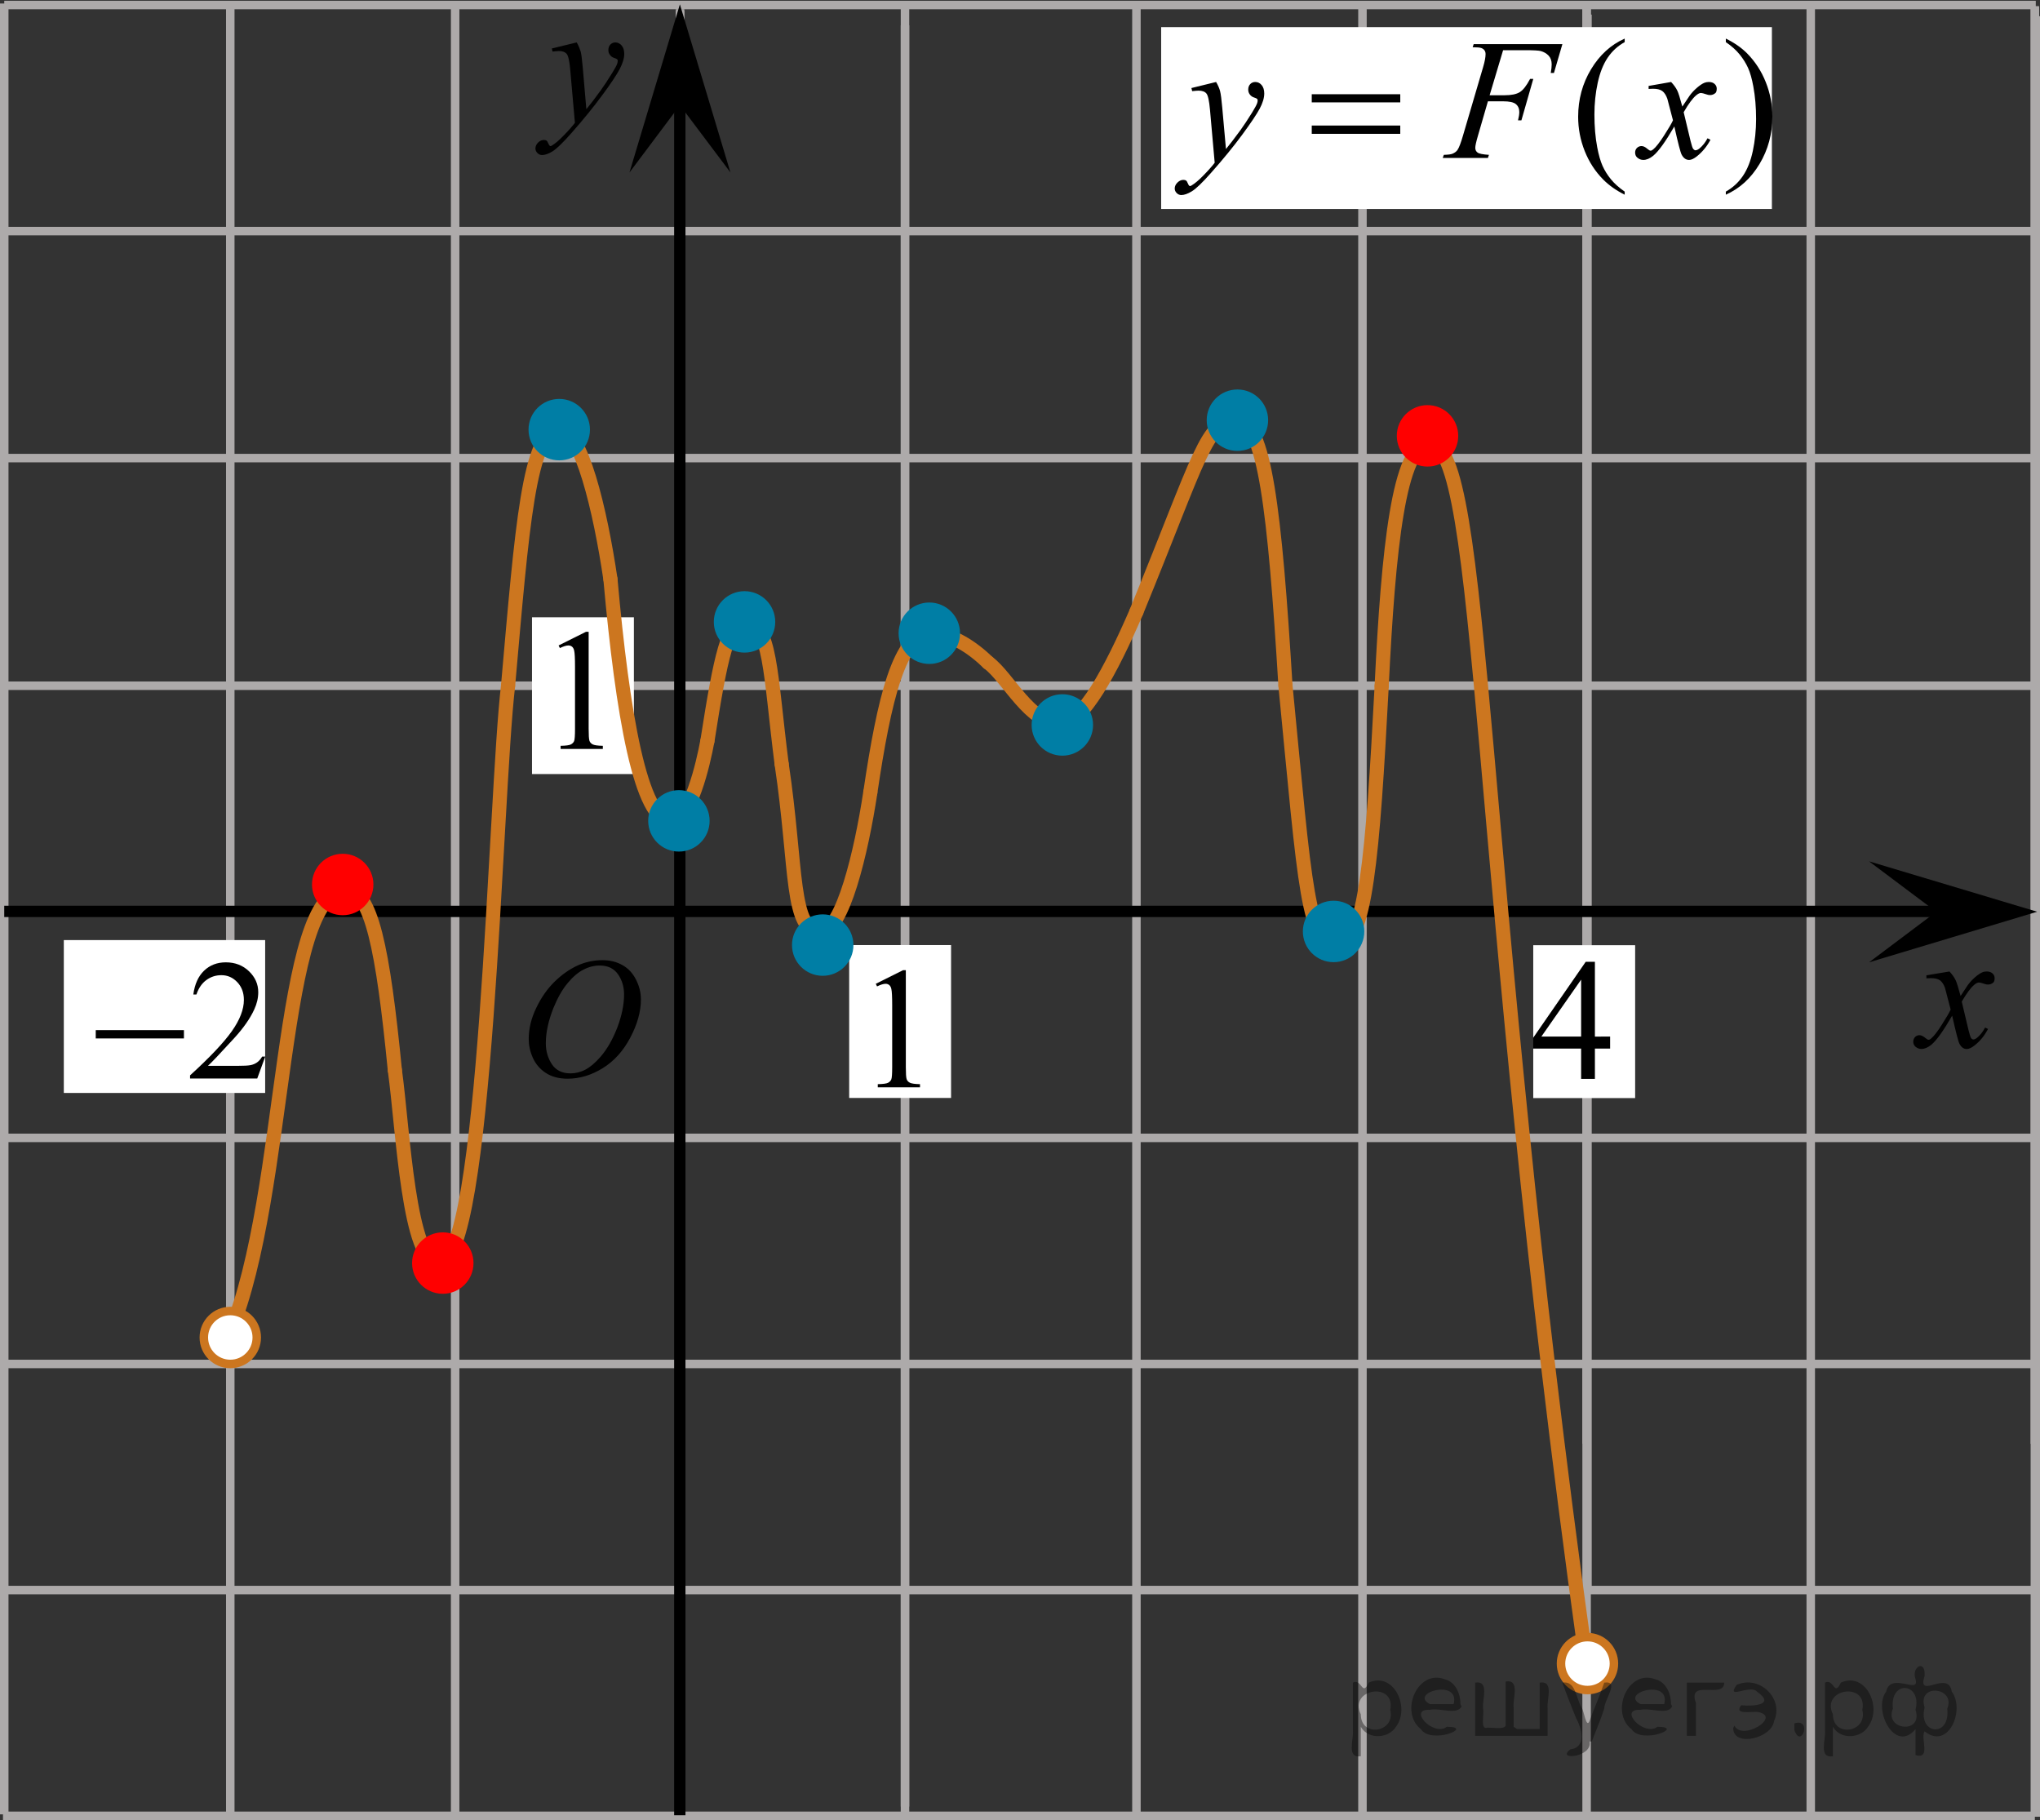<?xml version="1.0" encoding="utf-8"?>
<!-- Generator: Adobe Illustrator 27.2.0, SVG Export Plug-In . SVG Version: 6.00 Build 0)  -->
<svg version="1.1" id="Слой_1" xmlns="http://www.w3.org/2000/svg" xmlns:xlink="http://www.w3.org/1999/xlink" x="0px" y="0px"
	 width="180.193px" height="160.738px" viewBox="0 0 180.193 160.738" enable-background="new 0 0 180.193 160.738"
	 xml:space="preserve">
<rect x="0" y="0" width="180.193" height="160.738" fill="#333333" stroke="none"/>
<line fill="none" stroke="#ADAAAA" stroke-width="0.75" stroke-miterlimit="10" x1="0.348" y1="100.491" x2="179.844" y2="100.491"/>
<line fill="none" stroke="#ADAAAA" stroke-width="0.75" stroke-miterlimit="10" x1="0.371" y1="120.457" x2="179.818" y2="120.457"/>
<line fill="none" stroke="#ADAAAA" stroke-width="0.75" stroke-miterlimit="10" x1="0.346" y1="140.425" x2="179.822" y2="140.425"/>
<line fill="none" stroke="#ADAAAA" stroke-width="0.75" stroke-miterlimit="10" x1="20.34" y1="160.354" x2="20.34" y2="0.213"/>
<line fill="none" stroke="#ADAAAA" stroke-width="0.75" stroke-miterlimit="10" x1="0.375" y1="160.233" x2="0.375" y2="0.309"/>
<line fill="none" stroke="#ADAAAA" stroke-width="0.75" stroke-miterlimit="10" x1="40.203" y1="160.207" x2="40.203" y2="0.397"/>
<line fill="none" stroke="#ADAAAA" stroke-width="0.75" stroke-miterlimit="10" x1="60.072" y1="160.396" x2="60.072" y2="0.929"/>
<line fill="none" stroke="#ADAAAA" stroke-width="0.75" stroke-miterlimit="10" x1="60.072" y1="159.733" x2="60.072" y2="0.807"/>
<path fill="none" stroke="#ADAAAA" stroke-width="0.75" stroke-miterlimit="10" d="M80.037,40.325"/>
<line fill="none" stroke="#ADAAAA" stroke-width="0.75" stroke-miterlimit="10" x1="100.381" y1="160.179" x2="100.381" y2="0.374"/>
<line fill="none" stroke="#ADAAAA" stroke-width="0.75" stroke-miterlimit="10" x1="120.346" y1="160.328" x2="120.346" y2="0.374"/>
<line fill="none" stroke="#ADAAAA" stroke-width="0.75" stroke-miterlimit="10" x1="140.221" y1="140.499" x2="140.221" y2="1.288"/>
<line fill="none" stroke="#ADAAAA" stroke-width="0.75" stroke-miterlimit="10" x1="0.682" y1="60.56" x2="179.637" y2="60.56"/>
<line fill="none" stroke="#ADAAAA" stroke-width="0.75" stroke-miterlimit="10" x1="1.027" y1="80.526" x2="135.697" y2="80.526"/>
<path fill="none" stroke="#000000" stroke-width="1.25" stroke-linejoin="round" stroke-miterlimit="8" d="M32.443,112.789"/>
<path fill="none" stroke="#000000" stroke-width="1.25" stroke-linejoin="round" stroke-miterlimit="8" d="M145.025,142.368"/>
<path fill="none" stroke="#000000" stroke-width="1.25" stroke-linejoin="round" stroke-miterlimit="8" d="M71.816,82.259"/>
<path fill="none" stroke="#000000" stroke-width="1.25" stroke-linejoin="round" stroke-miterlimit="8" d="M59.967,66.534"/>
<path fill="none" stroke="#000000" stroke-width="1.25" stroke-linejoin="round" stroke-miterlimit="8" d="M33.525,94.517"/>
<path fill="none" stroke="#000000" stroke-width="1.25" stroke-linejoin="round" stroke-miterlimit="8" d="M5.637,123.378"/>
<line fill="none" stroke="#ADAAAA" stroke-width="0.75" stroke-miterlimit="10" x1="0.375" y1="40.456" x2="179.76" y2="40.456"/>
<path fill="none" stroke="#000000" stroke-width="1.25" stroke-linejoin="round" stroke-miterlimit="8" d="M106.082,60.202"/>
<path fill="none" stroke="#000000" stroke-width="1.25" stroke-linejoin="round" stroke-miterlimit="8" d="M114.182,100.491"/>
<path fill="none" stroke="#000000" stroke-width="1.25" stroke-linejoin="round" stroke-miterlimit="8" d="M103.072,84.827"/>
<path fill="none" stroke="#000000" stroke-width="1.25" stroke-linejoin="round" stroke-miterlimit="8" d="M91.215,69.977"/>
<path fill="none" stroke="#000000" stroke-width="1.25" stroke-linejoin="round" stroke-miterlimit="8" d="M100.381,120.421"/>
<line fill="none" stroke="#ADAAAA" stroke-width="0.75" stroke-miterlimit="10" x1="79.938" y1="160.207" x2="79.938" y2="0.513"/>
<line fill="none" stroke="#ADAAAA" stroke-width="0.75" stroke-miterlimit="10" x1="79.938" y1="159.548" x2="79.938" y2="2.238"/>
<line fill="none" stroke="#ADAAAA" stroke-width="0.75" stroke-miterlimit="10" x1="0.375" y1="0.443" x2="179.82" y2="0.443"/>
<line fill="none" stroke="#ADAAAA" stroke-width="0.75" stroke-miterlimit="10" x1="0.682" y1="20.409" x2="179.82" y2="20.409"/>
<line fill="none" stroke="#ADAAAA" stroke-width="0.75" stroke-miterlimit="10" x1="129.492" y1="80.506" x2="139.971" y2="80.506"/>
<line fill="none" stroke="#ADAAAA" stroke-width="0.75" stroke-miterlimit="10" x1="140.145" y1="127.496" x2="140.145" y2="0.531"/>
<path fill="none" stroke="#000000" stroke-width="1.25" stroke-linecap="round" stroke-linejoin="round" stroke-miterlimit="10" d="
	M100.381,80.489"/>
<path fill="none" stroke="#000000" stroke-width="1.25" stroke-linecap="round" stroke-linejoin="round" stroke-miterlimit="10" d="
	M120.346,11.531"/>
<path fill="none" stroke="#000000" stroke-width="1.25" stroke-linecap="round" stroke-linejoin="round" stroke-miterlimit="10" d="
	M140.145,60.567"/>
<rect x="75.008" y="83.464" fill="#FFFFFF" width="9" height="13.5"/>
<polygon points="60.057,9.291 55.602,15.232 60.055,0.382 64.518,15.227 "/>
<path fill="none" stroke="#ADAAAA" stroke-width="0.75" stroke-miterlimit="10" d="M159.826,160.441"/>
<path fill="none" stroke="#000000" stroke-width="1.25" stroke-linecap="round" stroke-linejoin="round" stroke-miterlimit="10" d="
	M40.203,45.281"/>
<line fill="none" stroke="#ADAAAA" stroke-width="0.75" stroke-miterlimit="10" x1="140.145" y1="160.207" x2="140.145" y2="0.599"/>
<line fill="none" stroke="#ADAAAA" stroke-width="0.75" stroke-miterlimit="10" x1="159.943" y1="160.47" x2="159.943" y2="0.374"/>
<line fill="none" stroke="#000000" stroke-miterlimit="10" x1="0.375" y1="80.489" x2="172.541" y2="80.489"/>
<path fill="none" stroke="#CC761F" stroke-width="1.25" stroke-linecap="round" stroke-linejoin="round" stroke-miterlimit="10" d="
	M34.879,94.517c-1.055-10.751-2.096-15.907-4.305-15.907c-5.969,0-5.135,26.75-10.232,38.979"/>
<path fill="none" stroke="#CC761F" stroke-width="1.25" stroke-linecap="round" stroke-linejoin="round" stroke-miterlimit="10" d="
	M44.877,60.56c-1.166,9.958-1.896,50.988-6.082,50.987c-2.699,0.084-3.182-11.705-3.916-17.03"/>
<line fill="none" stroke="#ADAAAA" stroke-width="0.75" stroke-miterlimit="10" x1="179.818" y1="160.443" x2="179.818" y2="1.429"/>
<line fill="none" stroke="#ADAAAA" stroke-width="0.75" stroke-miterlimit="10" x1="179.74" y1="127.506" x2="179.74" y2="0.541"/>
<line fill="none" stroke="#ADAAAA" stroke-width="0.75" stroke-miterlimit="10" x1="179.74" y1="160.324" x2="179.74" y2="0.643"/>
<polygon points="171.033,80.523 165.092,76.068 179.943,80.519 165.098,84.984 "/>
<rect x="102.566" y="2.395" fill="#FFFFFF" width="53.945" height="16.062"/>
<path fill="none" stroke="#CC761F" stroke-width="1.25" stroke-linecap="round" stroke-linejoin="round" stroke-miterlimit="10" d="
	M139.971,145.708c-9.678-69.64-8.771-106.536-13.709-106.536c-2.697,0.084-3.625,9.281-4.219,21.395"/>
<path fill="none" stroke="#CC761F" stroke-width="1.25" stroke-linecap="round" stroke-linejoin="round" stroke-miterlimit="10" d="
	M122.045,60.567c-0.793,15.084-1.439,22.907-3.852,22.904c-2.699,0.084-2.898-4.986-4.648-22.924"/>
<path fill="none" stroke="#CC761F" stroke-width="1.25" stroke-linecap="round" stroke-linejoin="round" stroke-miterlimit="10" d="
	M113.545,60.546c-0.939-15.374-1.846-23.437-4.314-23.437c-2.697,0.084-3.148,3-8.85,16.917"/>
<path fill="none" stroke="#CC761F" stroke-width="1.25" stroke-linecap="round" stroke-linejoin="round" stroke-miterlimit="10" d="
	M100.381,54.027c-2.256,5.208-4.766,9.875-6.672,9.875c-2.697,0.084-4.666-4.083-6.416-5.375"/>
<path fill="none" stroke="#CC761F" stroke-width="1.25" stroke-linecap="round" stroke-linejoin="round" stroke-miterlimit="10" d="
	M87.295,58.527c-1.375-1.323-3.221-2.604-5.125-2.604c-2.699,0.084-4.068,5.763-5.293,14.055"/>
<path fill="none" stroke="#CC761F" stroke-width="1.25" stroke-linecap="round" stroke-linejoin="round" stroke-miterlimit="10" d="
	M76.877,69.977c-0.791,5.258-2.469,12.282-4.373,12.282c-2.699,0.084-2.084-5.608-3.459-14.774"/>
<path fill="none" stroke="#CC761F" stroke-width="1.25" stroke-linecap="round" stroke-linejoin="round" stroke-miterlimit="10" d="
	M69.045,67.485c-1.031-8.063-0.953-12.484-3.281-12.563c-1.439,0-2.094,2.917-3.281,10.531"/>
<path fill="none" stroke="#CC761F" stroke-width="1.25" stroke-linecap="round" stroke-linejoin="round" stroke-miterlimit="10" d="
	M53.92,51.151c-0.906-6.135-2.596-13.208-4.5-13.208c-2.697,0.084-3.307,8.667-4.543,22.617"/>
<rect x="46.992" y="54.516" fill="#FFFFFF" width="9" height="13.844"/>
<path fill="none" stroke="#ADAAAA" stroke-width="0.75" stroke-miterlimit="10" d="M176.818,103.457"/>
<path fill="none" stroke="#ADAAAA" stroke-width="0.75" stroke-miterlimit="10" d="M176.822,123.425"/>
<path fill="none" stroke="#ADAAAA" stroke-width="0.75" stroke-miterlimit="10" d="M179.736,140.395"/>
<path fill="none" stroke="#ADAAAA" stroke-width="0.75" stroke-miterlimit="10" d="M0.289,140.395"/>
<line fill="none" stroke="#ADAAAA" stroke-width="0.75" stroke-miterlimit="10" x1="0.264" y1="160.363" x2="179.74" y2="160.363"/>
<line fill="none" stroke="#000000" stroke-miterlimit="10" x1="60.047" y1="160.314" x2="60.047" y2="5.137"/>
<rect x="135.432" y="83.476" fill="#FFFFFF" width="9" height="13.5"/>
<g>
	<g>
		<g>
			<g>
				<g>
					<g>
						<g>
							<g>
								<g>
									<g>
										<g>
											<g>
												<g>
													<defs>
														<rect id="SVGID_1_" x="132.662" y="81.369" width="12.363" height="16.699"/>
													</defs>
													<clipPath id="SVGID_00000152957049013459772520000009212623204209672105_">
														<use xlink:href="#SVGID_1_"  overflow="visible"/>
													</clipPath>
													<g clip-path="url(#SVGID_00000152957049013459772520000009212623204209672105_)">
														<g enable-background="new    ">
															<path d="M142.221,91.545v1.062h-1.343v2.676h-1.218v-2.676h-4.234v-0.956l4.641-6.712h0.811v6.606
																H142.221z M139.66,91.545v-5.029l-3.512,5.029H139.66z"/>
														</g>
													</g>
												</g>
											</g>
										</g>
									</g>
								</g>
							</g>
						</g>
					</g>
				</g>
			</g>
		</g>
	</g>
</g>
<g>
	<g>
		<g>
			<defs>
				<rect id="SVGID_00000136391295885405428060000006362461984065332903_" x="74.743" y="82.098" width="9.53" height="16.699"/>
			</defs>
			<clipPath id="SVGID_00000135649503430765158240000013332730991628487809_">
				<use xlink:href="#SVGID_00000136391295885405428060000006362461984065332903_"  overflow="visible"/>
			</clipPath>
			<g clip-path="url(#SVGID_00000135649503430765158240000013332730991628487809_)">
				<g enable-background="new    ">
					<path d="M77.358,86.883l2.413-1.203h0.241v8.558c0,0.568,0.023,0.922,0.07,1.062
						c0.046,0.14,0.143,0.246,0.289,0.321c0.146,0.074,0.444,0.117,0.893,0.127v0.276h-3.73v-0.276
						c0.468-0.01,0.77-0.051,0.907-0.123c0.137-0.072,0.231-0.17,0.285-0.292s0.081-0.487,0.081-1.095v-5.471
						c0-0.737-0.024-1.211-0.073-1.42c-0.034-0.16-0.096-0.277-0.186-0.352
						c-0.09-0.075-0.199-0.112-0.325-0.112c-0.181,0-0.432,0.077-0.753,0.231L77.358,86.883z"/>
				</g>
			</g>
		</g>
	</g>
</g>
<g>
	<g>
		<defs>
			<rect id="SVGID_00000065768699400206342880000009919017433973373069_" x="100.951" width="60.113" height="20.7"/>
		</defs>
		<clipPath id="SVGID_00000115511082045683656970000009753536418624831365_">
			<use xlink:href="#SVGID_00000065768699400206342880000009919017433973373069_"  overflow="visible"/>
		</clipPath>
		<g clip-path="url(#SVGID_00000115511082045683656970000009753536418624831365_)">
		</g>
	</g>
	<g>
		<defs>
			<polygon id="SVGID_00000150098005586343046090000001947964858895453876_" points="101.033,20.852 160.649,20.852 
				160.649,0.152 101.033,0.152 101.033,20.852 			"/>
		</defs>
		<clipPath id="SVGID_00000165199849629547631850000015206059645764958653_">
			<use xlink:href="#SVGID_00000150098005586343046090000001947964858895453876_"  overflow="visible"/>
		</clipPath>
		<g clip-path="url(#SVGID_00000165199849629547631850000015206059645764958653_)">
			<path d="M143.508,16.921v0.273c-0.75-0.375-1.375-0.815-1.877-1.319c-0.715-0.716-1.266-1.562-1.653-2.534
				c-0.387-0.974-0.58-1.984-0.58-3.032c0-1.532,0.379-2.929,1.139-4.192c0.76-1.262,1.75-2.166,2.972-2.709
				v0.311c-0.611,0.336-1.112,0.795-1.505,1.378c-0.392,0.583-0.685,1.322-0.878,2.216
				c-0.194,0.894-0.291,1.828-0.291,2.802c0,1.058,0.082,2.019,0.246,2.883c0.129,0.683,0.285,1.23,0.469,1.643
				c0.184,0.412,0.431,0.809,0.741,1.19C142.601,16.211,143.006,16.574,143.508,16.921z"/>
			<path d="M152.443,3.72V3.408c0.754,0.371,1.382,0.808,1.884,1.312c0.71,0.722,1.259,1.567,1.645,2.539
				c0.388,0.971,0.581,1.983,0.581,3.035c0,1.532-0.379,2.929-1.136,4.191s-1.749,2.166-2.975,2.709v-0.273
				c0.61-0.342,1.113-0.802,1.508-1.383c0.395-0.581,0.688-1.319,0.879-2.216
				c0.19-0.897,0.286-1.832,0.286-2.806c0-1.053-0.082-2.014-0.245-2.883c-0.125-0.682-0.279-1.228-0.466-1.638
				s-0.434-0.806-0.741-1.186S152.949,4.065,152.443,3.72z"/>
		</g>
		<g clip-path="url(#SVGID_00000165199849629547631850000015206059645764958653_)">
			<path d="M107.418,7.24c0.169,0.287,0.285,0.555,0.351,0.804c0.065,0.249,0.129,0.74,0.193,1.471l0.327,3.647
				c0.298-0.355,0.731-0.919,1.296-1.69c0.273-0.376,0.61-0.887,1.013-1.534
				c0.243-0.396,0.393-0.672,0.447-0.831c0.029-0.079,0.044-0.16,0.044-0.244c0-0.055-0.017-0.099-0.052-0.134
				c-0.035-0.034-0.125-0.075-0.272-0.122s-0.269-0.133-0.365-0.259c-0.097-0.127-0.145-0.271-0.145-0.434
				c0-0.202,0.06-0.365,0.179-0.489s0.269-0.185,0.447-0.185c0.219,0,0.404,0.09,0.559,0.271
				c0.153,0.181,0.231,0.429,0.231,0.745c0,0.39-0.134,0.836-0.401,1.338c-0.269,0.501-0.785,1.271-1.55,2.309
				c-0.764,1.038-1.69,2.169-2.777,3.394c-0.749,0.846-1.306,1.378-1.668,1.598s-0.673,0.33-0.931,0.33
				c-0.154,0-0.289-0.059-0.406-0.175c-0.116-0.116-0.175-0.25-0.175-0.403c0-0.193,0.081-0.368,0.242-0.526
				c0.161-0.158,0.336-0.237,0.525-0.237c0.099,0,0.181,0.022,0.245,0.066c0.04,0.025,0.083,0.096,0.131,0.212
				c0.047,0.115,0.09,0.193,0.13,0.233c0.025,0.024,0.055,0.037,0.09,0.037c0.029,0,0.082-0.025,0.156-0.074
				c0.273-0.168,0.591-0.435,0.953-0.801c0.477-0.484,0.829-0.88,1.058-1.185l-0.417-4.7
				c-0.07-0.776-0.174-1.248-0.314-1.415c-0.139-0.168-0.372-0.252-0.699-0.252c-0.104,0-0.291,0.015-0.559,0.044
				l-0.067-0.274L107.418,7.24z"/>
			<path d="M132.77,4.431l-1.191,3.981h1.325c0.596,0,1.041-0.092,1.336-0.274c0.297-0.183,0.6-0.573,0.914-1.171
				h0.281l-1.049,3.662h-0.299c0.074-0.296,0.113-0.541,0.113-0.733c0-0.302-0.102-0.535-0.303-0.701
				s-0.577-0.248-1.128-0.248h-1.341l-0.879,3.031c-0.158,0.539-0.238,0.896-0.238,1.075
				c0,0.183,0.068,0.323,0.205,0.422c0.137,0.1,0.471,0.166,1.002,0.2l-0.09,0.274h-3.991l0.097-0.274
				c0.388-0.01,0.645-0.044,0.774-0.103c0.198-0.084,0.345-0.197,0.44-0.341c0.134-0.203,0.293-0.62,0.477-1.253
				l1.78-6.056c0.144-0.489,0.216-0.872,0.216-1.149c0-0.128-0.032-0.238-0.097-0.33
				c-0.065-0.091-0.16-0.16-0.287-0.204s-0.379-0.066-0.756-0.066l0.089-0.274h7.835l-0.744,2.542h-0.283
				c0.055-0.307,0.082-0.559,0.082-0.756c0-0.326-0.092-0.584-0.273-0.774c-0.18-0.19-0.412-0.325-0.695-0.404
				c-0.199-0.049-0.643-0.074-1.334-0.074H132.77z"/>
			<path d="M147.609,7.24c0.243,0.257,0.427,0.514,0.551,0.771c0.09,0.178,0.236,0.644,0.44,1.401l0.655-0.979
				c0.174-0.237,0.385-0.463,0.633-0.678s0.467-0.362,0.655-0.441c0.119-0.049,0.251-0.074,0.395-0.074
				c0.214,0,0.384,0.057,0.511,0.17c0.126,0.114,0.19,0.252,0.19,0.415c0,0.188-0.037,0.316-0.111,0.386
				c-0.139,0.123-0.298,0.185-0.477,0.185c-0.104,0-0.216-0.022-0.335-0.066c-0.233-0.079-0.39-0.119-0.47-0.119
				c-0.119,0-0.261,0.069-0.424,0.207c-0.309,0.257-0.676,0.753-1.103,1.49l0.61,2.549
				c0.095,0.391,0.174,0.624,0.238,0.701c0.065,0.076,0.13,0.114,0.194,0.114c0.103,0,0.226-0.057,0.364-0.17
				c0.273-0.228,0.507-0.524,0.7-0.89l0.261,0.134c-0.312,0.583-0.71,1.067-1.191,1.452
				c-0.273,0.218-0.504,0.326-0.692,0.326c-0.278,0-0.499-0.155-0.663-0.467c-0.104-0.192-0.32-1.022-0.647-2.49
				c-0.774,1.339-1.395,2.201-1.862,2.587c-0.303,0.247-0.596,0.37-0.878,0.37c-0.199,0-0.38-0.071-0.544-0.215
				c-0.119-0.108-0.179-0.255-0.179-0.438c0-0.163,0.055-0.299,0.164-0.407s0.243-0.163,0.402-0.163
				c0.158,0,0.327,0.079,0.506,0.237c0.129,0.113,0.229,0.17,0.298,0.17c0.06,0,0.137-0.039,0.231-0.118
				c0.233-0.188,0.552-0.593,0.953-1.216c0.402-0.623,0.666-1.072,0.79-1.349c-0.309-1.201-0.475-1.835-0.499-1.905
				c-0.114-0.321-0.264-0.548-0.447-0.682c-0.184-0.134-0.454-0.2-0.811-0.2c-0.114,0-0.245,0.005-0.395,0.015
				V7.589L147.609,7.24z"/>
		</g>
		<g clip-path="url(#SVGID_00000165199849629547631850000015206059645764958653_)">
			<path d="M115.867,8.322h7.818v0.719h-7.818V8.322z M115.867,11.087h7.818v0.733h-7.818V11.087z"/>
		</g>
	</g>
</g>
<rect x="5.637" y="83.023" fill="#FFFFFF" width="17.784" height="13.5"/>
<g>
	<g>
		<g>
			<g>
				<g>
					<defs>
						<rect id="SVGID_00000113330861022667548890000006382362146886073013_" x="5.637" y="81.438" width="20.72" height="16.561"/>
					</defs>
					<clipPath id="SVGID_00000129184269727234907330000015925038293419027854_">
						<use xlink:href="#SVGID_00000113330861022667548890000006382362146886073013_"  overflow="visible"/>
					</clipPath>
					<g clip-path="url(#SVGID_00000129184269727234907330000015925038293419027854_)">
						<g enable-background="new    ">
							<path d="M23.428,93.31l-0.705,1.935h-5.935v-0.274c1.746-1.591,2.975-2.891,3.687-3.898
								c0.712-1.008,1.068-1.93,1.068-2.765c0-0.638-0.196-1.161-0.586-1.571s-0.858-0.615-1.402-0.615
								c-0.495,0-0.939,0.144-1.332,0.434c-0.393,0.289-0.684,0.713-0.872,1.27h-0.274
								c0.123-0.914,0.441-1.615,0.953-2.104c0.512-0.489,1.151-0.734,1.918-0.734c0.816,0,1.498,0.263,2.044,0.786
								s0.82,1.142,0.82,1.853c0,0.51-0.119,1.019-0.356,1.527c-0.366,0.801-0.96,1.648-1.78,2.542
								c-1.231,1.345-2.001,2.155-2.307,2.432h2.626c0.534,0,0.909-0.019,1.124-0.06
								c0.215-0.039,0.409-0.119,0.583-0.24c0.173-0.121,0.324-0.293,0.453-0.516H23.428z"/>
						</g>
					</g>
				</g>
			</g>
		</g>
	</g>
	<g>
		<g>
			<g>
				<g>
					<defs>
						<rect id="SVGID_00000080176212356635274530000017334463590400373636_" x="5.637" y="81.438" width="20.72" height="16.561"/>
					</defs>
					<clipPath id="SVGID_00000054974734352633507540000006166694704415502782_">
						<use xlink:href="#SVGID_00000080176212356635274530000017334463590400373636_"  overflow="visible"/>
					</clipPath>
					<g clip-path="url(#SVGID_00000054974734352633507540000006166694704415502782_)">
						<g enable-background="new    ">
							<path d="M8.457,90.975h7.79v0.734h-7.79V90.975z"/>
						</g>
					</g>
				</g>
			</g>
		</g>
	</g>
</g>
<g>
	<g>
		<g>
			<defs>
				<rect id="SVGID_00000052809299006410535490000006187264108467191225_" x="46.727" y="52.217" width="9.53" height="16.699"/>
			</defs>
			<clipPath id="SVGID_00000083071288873010684590000018044865499209373321_">
				<use xlink:href="#SVGID_00000052809299006410535490000006187264108467191225_"  overflow="visible"/>
			</clipPath>
			<g clip-path="url(#SVGID_00000083071288873010684590000018044865499209373321_)">
				<g enable-background="new    ">
					<path d="M49.342,57.002l2.413-1.203h0.241v8.558c0,0.568,0.023,0.922,0.07,1.062
						c0.046,0.14,0.143,0.246,0.289,0.321c0.146,0.074,0.444,0.117,0.893,0.127v0.276h-3.73v-0.276
						c0.468-0.01,0.77-0.051,0.907-0.123c0.137-0.072,0.231-0.17,0.285-0.292s0.081-0.487,0.081-1.095v-5.471
						c0-0.737-0.024-1.211-0.073-1.42c-0.034-0.16-0.096-0.277-0.186-0.352
						c-0.09-0.075-0.199-0.112-0.325-0.112c-0.181,0-0.432,0.077-0.753,0.231L49.342,57.002z"/>
				</g>
			</g>
		</g>
	</g>
</g>
<path fill="none" stroke="#CC761F" stroke-width="1.25" stroke-linecap="round" stroke-linejoin="round" stroke-miterlimit="10" d="
	M62.481,65.453c-0.359,1.958-1.52,7.041-3.186,7.041c-2.699,0.084-4.314-9.544-5.375-21.343"/>
<circle fill="#FFFFFF" stroke="#CC761F" stroke-width="0.75" stroke-miterlimit="10" cx="20.342" cy="118.119" r="2.338"/>
<circle fill="#FFFFFF" stroke="#CC761F" stroke-width="0.75" stroke-miterlimit="10" cx="140.221" cy="146.919" r="2.338"/>
<g>
	<g>
		<g>
			<g>
				<g>
					<g>
						<g>
							<g>
								<g>
									<g>
										<g>
											<g>
												<g>
													<g>
														<g>
															<g>
																<g>
																	<g>
																		<g>
																			<g>
																				<g>
																					<g>
																						<g>
																							<g>
																								<defs>
																									
																										<rect id="SVGID_00000101804073922175705060000008642826261885819795_" x="43.743" y="81.29" width="16.438" height="17.871"/>
																								</defs>
																								<clipPath id="SVGID_00000000913533077371004900000012545580313116193945_">
																									<use xlink:href="#SVGID_00000101804073922175705060000008642826261885819795_"  overflow="visible"/>
																								</clipPath>
																								<g clip-path="url(#SVGID_00000000913533077371004900000012545580313116193945_)">
																									<path d="M53.217,84.796c0.661,0,1.248,0.146,1.758,0.435c0.521,0.287,0.91,0.714,1.199,1.274
																										c0.288,0.563,0.438,1.147,0.438,1.754c0,1.071-0.313,2.197-0.938,3.377
																										c-0.621,1.182-1.434,2.078-2.434,2.697c-1,0.62-2.035,0.932-3.104,0.932c-0.771,0-1.414-0.172-1.933-0.514
																										c-0.521-0.343-0.899-0.794-1.147-1.354c-0.246-0.562-0.354-1.104-0.354-1.634
																										c0-0.937,0.228-1.856,0.675-2.771c0.438-0.913,0.979-1.676,1.604-2.289
																										c0.623-0.612,1.288-1.084,1.992-1.414C51.674,84.962,52.424,84.796,53.217,84.796z M52.967,85.27
																										c-0.479,0-0.973,0.123-1.438,0.367c-0.479,0.242-0.938,0.643-1.396,1.193
																										c-0.461,0.555-0.876,1.279-1.244,2.178c-0.438,1.104-0.677,2.145-0.677,3.121
																										c0,0.698,0.179,1.317,0.535,1.856c0.358,0.539,0.908,0.81,1.646,0.81c0.441,0,0.896-0.109,1.313-0.33
																										c0.43-0.225,0.875-0.604,1.343-1.14c0.584-0.675,1.073-1.535,1.479-2.581
																										c0.396-1.046,0.596-2.021,0.596-2.928c0-0.669-0.181-1.264-0.537-1.776
																										C54.222,85.528,53.699,85.27,52.967,85.27z"/>
																								</g>
																							</g>
																						</g>
																					</g>
																				</g>
																			</g>
																		</g>
																	</g>
																</g>
															</g>
														</g>
													</g>
												</g>
											</g>
										</g>
									</g>
								</g>
							</g>
						</g>
					</g>
				</g>
			</g>
		</g>
	</g>
</g>
<g>
	<g>
		<g>
			<g>
				<g>
					<g>
						<g>
							<g>
								<g>
									<g>
										<g>
											<g>
												<g>
													<g>
														<g>
															<g>
																<g>
																	<g>
																		<g>
																			<g>
																				<g>
																					<g>
																						<g>
																							<g>
																								<defs>
																									
																										<rect id="SVGID_00000183212531397197397510000011654235374404027009_" x="166.362" y="82.854" width="12.359" height="13.729"/>
																								</defs>
																								<clipPath id="SVGID_00000085212902891962062360000008597042085914813589_">
																									<use xlink:href="#SVGID_00000183212531397197397510000011654235374404027009_"  overflow="visible"/>
																								</clipPath>
																								<g clip-path="url(#SVGID_00000085212902891962062360000008597042085914813589_)">
																									<path d="M172.196,85.797c0.24,0.256,0.422,0.512,0.545,0.768c0.09,0.18,0.234,0.645,0.438,1.396
																										l0.646-0.978c0.172-0.231,0.381-0.461,0.627-0.675c0.244-0.214,0.461-0.355,0.646-0.438
																										c0.104-0.052,0.248-0.074,0.393-0.074c0.213,0,0.381,0.058,0.506,0.17
																										c0.125,0.113,0.188,0.252,0.188,0.414c0,0.187-0.037,0.313-0.107,0.384
																										c-0.141,0.123-0.297,0.187-0.475,0.187c-0.104,0-0.215-0.021-0.332-0.065
																										c-0.229-0.078-0.389-0.117-0.465-0.117c-0.117,0-0.271,0.067-0.422,0.206
																										c-0.313,0.256-0.67,0.75-1.104,1.48l0.604,2.539c0.096,0.39,0.172,0.618,0.229,0.694
																										c0.064,0.076,0.132,0.112,0.189,0.112c0.104,0,0.229-0.057,0.354-0.17c0.271-0.228,0.5-0.521,0.688-0.885
																										l0.26,0.133c-0.313,0.58-0.695,1.063-1.188,1.445c-0.271,0.217-0.497,0.321-0.688,0.321
																										c-0.271,0-0.487-0.151-0.649-0.465c-0.104-0.188-0.313-1.019-0.646-2.478
																										c-0.771,1.332-1.381,2.188-1.844,2.572c-0.31,0.244-0.594,0.367-0.871,0.367
																										c-0.191,0-0.375-0.068-0.539-0.213c-0.113-0.104-0.181-0.254-0.181-0.436c0-0.162,0.06-0.298,0.158-0.406
																										c0.104-0.107,0.233-0.162,0.396-0.162c0.146,0,0.316,0.08,0.502,0.236c0.127,0.109,0.229,0.17,0.297,0.17
																										c0.063,0,0.145-0.039,0.229-0.117c0.229-0.188,0.547-0.59,0.938-1.211c0.396-0.619,0.66-1.066,0.783-1.342
																										c-0.313-1.194-0.479-1.826-0.494-1.896c-0.104-0.316-0.268-0.546-0.438-0.68
																										c-0.188-0.133-0.445-0.198-0.813-0.198c-0.104,0-0.237,0.005-0.396,0.017v-0.268L172.196,85.797z"/>
																								</g>
																							</g>
																						</g>
																					</g>
																				</g>
																			</g>
																		</g>
																	</g>
																</g>
															</g>
														</g>
													</g>
												</g>
											</g>
										</g>
									</g>
								</g>
							</g>
						</g>
					</g>
				</g>
			</g>
		</g>
	</g>
</g>
<g>
	<g>
		<g>
			<g>
				<g>
					<g>
						<g>
							<g>
								<g>
									<g>
										<g>
											<g>
												<g>
													<g>
														<g>
															<g>
																<g>
																	<g>
																		<g>
																			<g>
																				<g>
																					<g>
																						<g>
																							<g>
																								<defs>
																									
																										<rect id="SVGID_00000111889643471867140510000001500887025268143779_" x="44.619" y="0.807" width="13.746" height="16.491"/>
																								</defs>
																								<clipPath id="SVGID_00000165199338736110894930000014424622230026557626_">
																									<use xlink:href="#SVGID_00000111889643471867140510000001500887025268143779_"  overflow="visible"/>
																								</clipPath>
																								<g clip-path="url(#SVGID_00000165199338736110894930000014424622230026557626_)">
																									<path d="M50.94,3.747c0.168,0.285,0.271,0.552,0.351,0.801c0.063,0.248,0.127,0.736,0.188,1.465
																										l0.313,3.632c0.297-0.354,0.729-0.913,1.285-1.683c0.271-0.374,0.604-0.884,1.004-1.528
																										c0.24-0.394,0.396-0.669,0.441-0.825c0.021-0.078,0.043-0.159,0.043-0.243
																										c0-0.056-0.021-0.101-0.057-0.133c-0.029-0.034-0.125-0.075-0.271-0.122s-0.271-0.135-0.354-0.26
																										c-0.104-0.126-0.146-0.271-0.146-0.433c0-0.201,0.06-0.363,0.178-0.486
																										c0.117-0.123,0.271-0.185,0.442-0.185c0.216,0,0.396,0.09,0.554,0.271
																										c0.151,0.182,0.229,0.429,0.229,0.741c0,0.391-0.145,0.833-0.397,1.332c-0.267,0.5-0.771,1.269-1.535,2.3
																										c-0.758,1.033-1.676,2.16-2.754,3.383c-0.742,0.841-1.293,1.369-1.646,1.59
																										c-0.357,0.22-0.668,0.329-0.938,0.329c-0.146,0-0.271-0.06-0.396-0.176c-0.113-0.113-0.18-0.25-0.18-0.4
																										c0-0.191,0.077-0.366,0.229-0.522c0.16-0.158,0.334-0.234,0.521-0.234c0.104,0,0.187,0.021,0.238,0.064
																										c0.04,0.023,0.084,0.095,0.134,0.21c0.054,0.116,0.097,0.193,0.134,0.231
																										c0.021,0.022,0.056,0.037,0.091,0.037c0.021,0,0.081-0.023,0.146-0.073
																										c0.271-0.167,0.587-0.436,0.938-0.798c0.479-0.481,0.818-0.876,1.057-1.183l-0.412-4.68
																										c-0.063-0.771-0.178-1.242-0.313-1.411c-0.146-0.167-0.369-0.251-0.688-0.251
																										c-0.104,0-0.285,0.017-0.563,0.045l-0.063-0.271L50.94,3.747z"/>
																								</g>
																							</g>
																						</g>
																					</g>
																				</g>
																			</g>
																		</g>
																	</g>
																</g>
															</g>
														</g>
													</g>
												</g>
											</g>
										</g>
									</g>
								</g>
							</g>
						</g>
					</g>
				</g>
			</g>
		</g>
	</g>
</g>
<circle fill="#FF0000" stroke="#FF0000" stroke-width="0.75" stroke-miterlimit="10" cx="30.271" cy="78.114" r="2.338"/>
<circle fill="#FF0000" stroke="#FF0000" stroke-width="0.75" stroke-miterlimit="10" cx="39.112" cy="111.547" r="2.338"/>
<circle fill="#FF0000" stroke="#FF0000" stroke-width="0.75" stroke-miterlimit="10" cx="126.092" cy="38.491" r="2.338"/>
<circle fill="#007EA5" stroke="#007EA5" stroke-width="0.75" stroke-miterlimit="10" cx="49.398" cy="37.943" r="2.338"/>
<circle fill="#007EA5" stroke="#007EA5" stroke-width="0.75" stroke-miterlimit="10" cx="59.967" cy="72.494" r="2.338"/>
<circle fill="#007EA5" stroke="#007EA5" stroke-width="0.75" stroke-miterlimit="10" cx="65.764" cy="54.922" r="2.338"/>
<circle fill="#007EA5" stroke="#007EA5" stroke-width="0.75" stroke-miterlimit="10" cx="72.67" cy="83.464" r="2.338"/>
<circle fill="#007EA5" stroke="#007EA5" stroke-width="0.75" stroke-miterlimit="10" cx="82.086" cy="55.923" r="2.338"/>
<circle fill="#007EA5" stroke="#007EA5" stroke-width="0.75" stroke-miterlimit="10" cx="93.837" cy="64.023" r="2.338"/>
<circle fill="#007EA5" stroke="#007EA5" stroke-width="0.75" stroke-miterlimit="10" cx="109.301" cy="37.109" r="2.338"/>
<circle fill="#007EA5" stroke="#007EA5" stroke-width="0.75" stroke-miterlimit="10" cx="117.795" cy="82.26" r="2.338"/>
<g style="stroke:none;fill:#000;fill-opacity:0.4" > <path d="m 120.2,152.6 c 0,0.8 0,1.6 0,2.5 -1.3,0.2 -0.6,-1.5 -0.7,-2.3 0,-1.4 0,-2.8 0,-4.2 0.8,-0.4 0.8,1.3 1.4,0.0 2.2,-1.0 3.7,2.2 2.4,3.9 -0.6,1.0 -2.4,1.2 -3.1,0.0 z m 2.6,-1.6 c 0.5,-2.5 -3.7,-1.9 -2.6,0.4 0.0,2.1 3.1,1.6 2.6,-0.4 z" /> <path d="m 129.1,150.7 c -0.4,0.8 -1.9,0.1 -2.8,0.3 -2.0,-0.1 0.3,2.4 1.5,1.5 2.5,0.0 -1.4,1.6 -2.3,0.2 -1.9,-1.5 -0.3,-5.3 2.1,-4.4 0.9,0.2 1.4,1.2 1.4,2.2 z m -0.7,-0.2 c 0.6,-2.3 -4.0,-1.0 -2.1,0.0 0.7,0 1.4,-0.0 2.1,-0.0 z" /> <path d="m 134.0,152.7 c 0.6,0 1.3,0 2.0,0 0,-1.3 0,-2.7 0,-4.1 1.3,-0.2 0.6,1.5 0.7,2.3 0,0.8 0,1.6 0,2.4 -2.1,0 -4.2,0 -6.4,0 0,-1.5 0,-3.1 0,-4.7 1.3,-0.2 0.6,1.5 0.7,2.3 0.1,0.5 -0.2,1.6 0.2,1.7 0.5,-0.1 1.6,0.2 1.8,-0.2 0,-1.3 0,-2.6 0,-3.9 1.3,-0.2 0.6,1.5 0.7,2.3 0,0.5 0,1.1 0,1.7 z" /> <path d="m 140.4,153.8 c 0.3,1.4 -3.0,1.7 -1.7,0.7 1.5,-0.2 1.0,-1.9 0.5,-2.8 -0.4,-1.0 -0.8,-2.0 -1.2,-3.1 1.2,-0.2 1.2,1.4 1.7,2.2 0.2,0.2 0.4,1.9 0.7,1.2 0.4,-1.1 0.9,-2.2 1.3,-3.4 1.4,-0.2 0.0,1.5 -0.0,2.3 -0.3,0.9 -0.7,1.9 -1.1,2.9 z" /> <path d="m 147.7,150.7 c -0.4,0.8 -1.9,0.1 -2.8,0.3 -2.0,-0.1 0.3,2.4 1.5,1.5 2.5,0.0 -1.4,1.6 -2.3,0.2 -1.9,-1.5 -0.3,-5.3 2.1,-4.4 0.9,0.2 1.4,1.2 1.4,2.2 z m -0.7,-0.2 c 0.6,-2.3 -4.0,-1.0 -2.1,0.0 0.7,0 1.4,-0.0 2.1,-0.0 z" /> <path d="m 149.0,153.3 c 0,-1.5 0,-3.1 0,-4.7 1.1,0 2.2,0 3.3,0 0.0,1.5 -3.3,-0.4 -2.5,1.8 0,0.9 0,1.9 0,2.9 -0.2,0 -0.5,0 -0.7,0 z" /> <path d="m 153.2,152.4 c 0.7,1.4 4.2,-0.8 2.1,-1.2 -0.5,-0.1 -2.2,0.3 -1.5,-0.6 1.0,0.1 3.1,0.0 1.4,-1.2 -0.6,-0.7 -2.8,0.8 -1.8,-0.6 2.0,-0.9 4.2,1.2 3.3,3.2 -0.2,1.5 -3.5,2.3 -3.6,0.7 l 0,-0.1 0,-0.0 0,0 z" /> <path d="m 158.5,152.2 c 1.6,-0.5 0.6,2.3 -0.0,0.6 -0.0,-0.2 0.0,-0.4 0.0,-0.6 z" /> <path d="m 161.9,152.6 c 0,0.8 0,1.6 0,2.5 -1.3,0.2 -0.6,-1.5 -0.7,-2.3 0,-1.4 0,-2.8 0,-4.2 0.8,-0.4 0.8,1.3 1.4,0.0 2.2,-1.0 3.7,2.2 2.4,3.9 -0.6,1.0 -2.4,1.2 -3.1,0.0 z m 2.6,-1.6 c 0.5,-2.5 -3.7,-1.9 -2.6,0.4 0.0,2.1 3.1,1.6 2.6,-0.4 z" /> <path d="m 167.2,150.9 c -0.8,1.9 2.7,2.3 2.0,0.1 0.6,-2.4 -2.3,-2.7 -2.0,-0.1 z m 2.0,4.2 c 0,-0.8 0,-1.6 0,-2.4 -1.8,2.2 -3.8,-1.7 -2.6,-3.3 0.4,-1.8 3.0,0.3 2.6,-1.1 -0.4,-1.1 0.9,-1.8 0.8,-0.3 -0.7,2.2 2.1,-0.6 2.4,1.4 1.2,1.6 -0.3,5.2 -2.4,3.5 -0.4,0.6 0.6,2.5 -0.8,2.1 z m 2.8,-4.2 c 0.8,-1.9 -2.7,-2.3 -2.0,-0.1 -0.6,2.4 2.3,2.7 2.0,0.1 z" /> </g></svg>

<!--File created and owned by https://sdamgia.ru. Copying is prohibited. All rights reserved.-->
